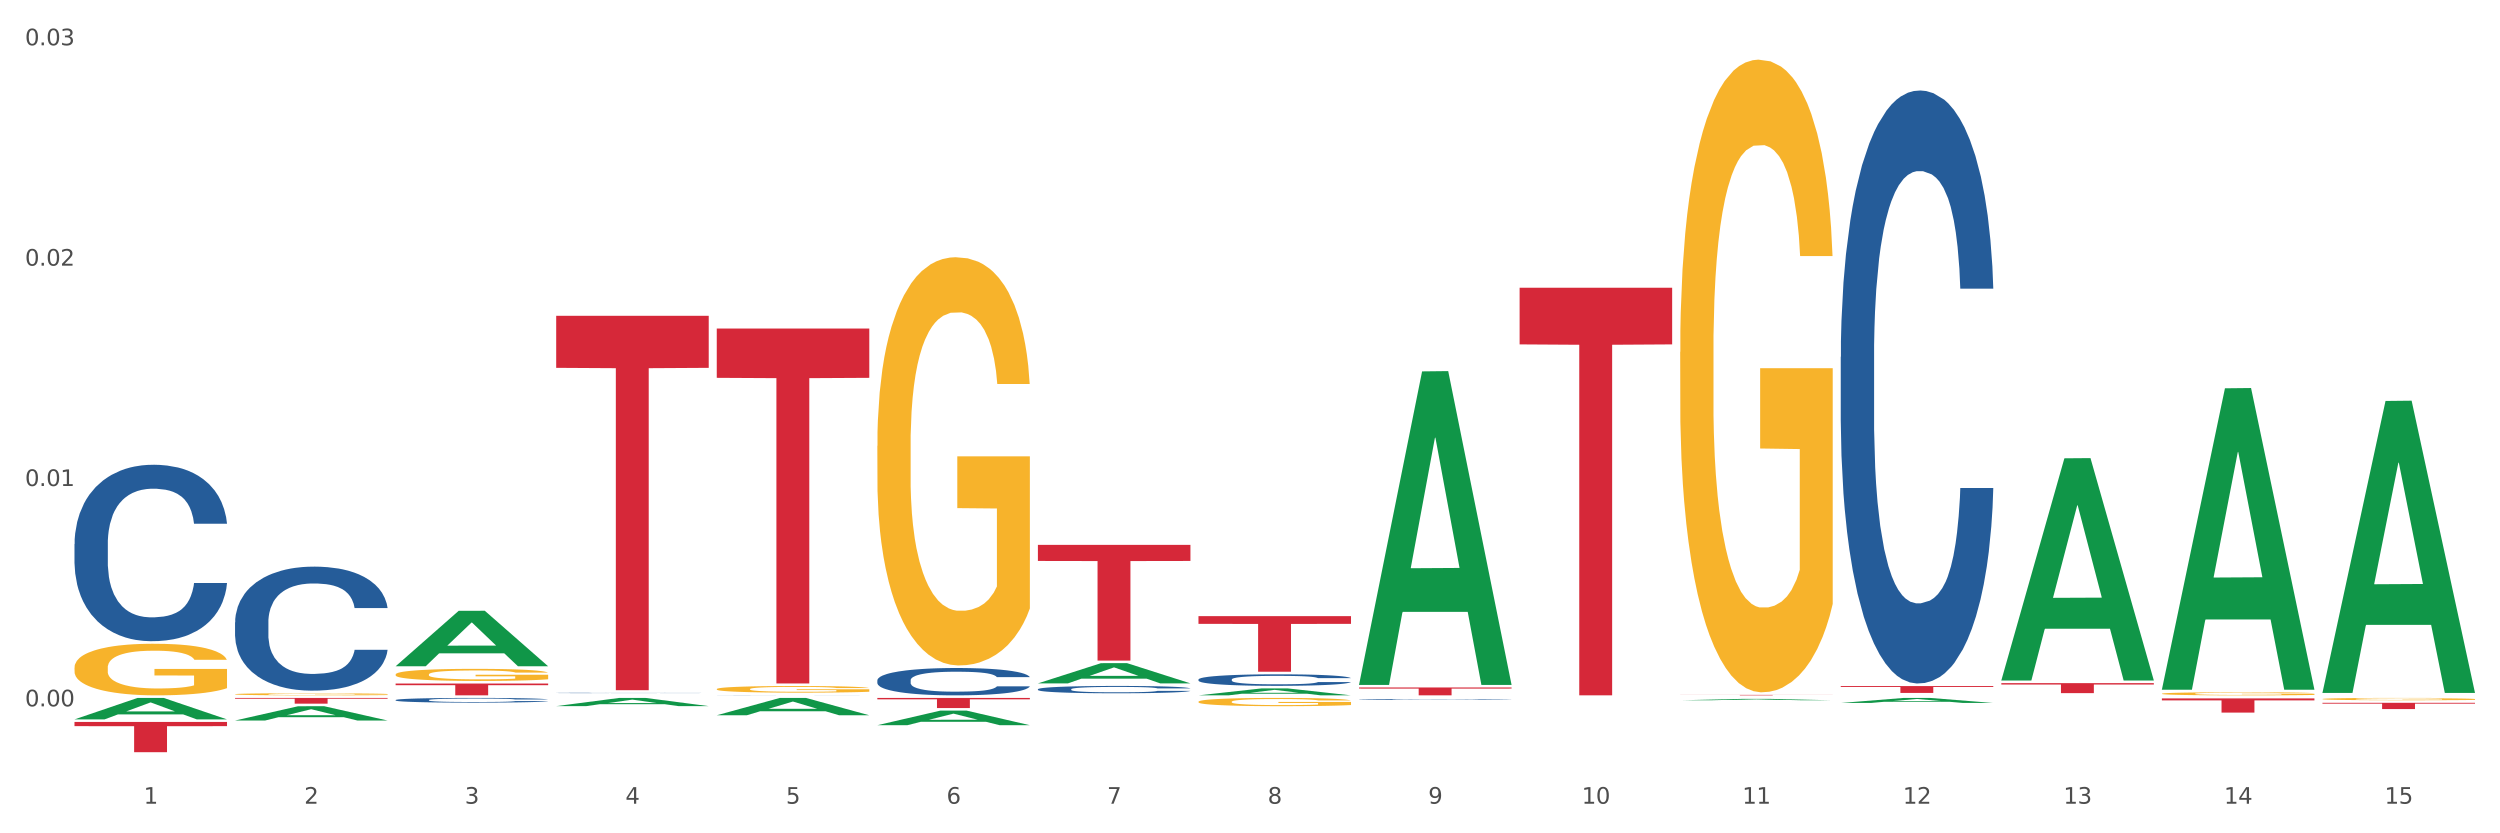 <?xml version="1.0" encoding="utf-8" standalone="no"?>
<!DOCTYPE svg PUBLIC "-//W3C//DTD SVG 1.1//EN"
  "http://www.w3.org/Graphics/SVG/1.1/DTD/svg11.dtd">
<svg xmlns:xlink="http://www.w3.org/1999/xlink" width="1080pt" height="360pt" viewBox="0 0 1080 360" xmlns="http://www.w3.org/2000/svg" version="1.1">
 <rect x="0" y="0" width="1080" height="360" fill="#333333" stroke="none"/>
 <defs>
  <style type="text/css">*{stroke-linejoin: round; stroke-linecap: butt}</style>
 </defs>
 <g id="figure_1">
  <g id="patch_1">
   <path d="M 0 360 
L 1080 360 
L 1080 0 
L 0 0 
z
" style="fill: #ffffff; stroke: #ffffff; stroke-linejoin: miter"/>
  </g>
  <g id="axes_1">
   <g id="matplotlib.axis_1">
    <g id="xtick_1">
     <g id="text_1">
      <!-- 1 -->
      <g style="fill: #4d4d4d" transform="translate(62.07 347.204) scale(0.096 -0.096)">
       <defs>
        <path id="DejaVuSans-31" d="M 794 531 
L 1825 531 
L 1825 4091 
L 703 3866 
L 703 4441 
L 1819 4666 
L 2450 4666 
L 2450 531 
L 3481 531 
L 3481 0 
L 794 0 
L 794 531 
z
" transform="scale(0.016)"/>
       </defs>
       <use xlink:href="#DejaVuSans-31"/>
      </g>
     </g>
    </g>
    <g id="xtick_2">
     <g id="text_2">
      <!-- 2 -->
      <g style="fill: #4d4d4d" transform="translate(131.436 347.204) scale(0.096 -0.096)">
       <defs>
        <path id="DejaVuSans-32" d="M 1228 531 
L 3431 531 
L 3431 0 
L 469 0 
L 469 531 
Q 828 903 1448 1529 
Q 2069 2156 2228 2338 
Q 2531 2678 2651 2914 
Q 2772 3150 2772 3378 
Q 2772 3750 2511 3984 
Q 2250 4219 1831 4219 
Q 1534 4219 1204 4116 
Q 875 4013 500 3803 
L 500 4441 
Q 881 4594 1212 4672 
Q 1544 4750 1819 4750 
Q 2544 4750 2975 4387 
Q 3406 4025 3406 3419 
Q 3406 3131 3298 2873 
Q 3191 2616 2906 2266 
Q 2828 2175 2409 1742 
Q 1991 1309 1228 531 
z
" transform="scale(0.016)"/>
       </defs>
       <use xlink:href="#DejaVuSans-32"/>
      </g>
     </g>
    </g>
    <g id="xtick_3">
     <g id="text_3">
      <!-- 3 -->
      <g style="fill: #4d4d4d" transform="translate(200.802 347.204) scale(0.096 -0.096)">
       <defs>
        <path id="DejaVuSans-33" d="M 2597 2516 
Q 3050 2419 3304 2112 
Q 3559 1806 3559 1356 
Q 3559 666 3084 287 
Q 2609 -91 1734 -91 
Q 1441 -91 1130 -33 
Q 819 25 488 141 
L 488 750 
Q 750 597 1062 519 
Q 1375 441 1716 441 
Q 2309 441 2620 675 
Q 2931 909 2931 1356 
Q 2931 1769 2642 2001 
Q 2353 2234 1838 2234 
L 1294 2234 
L 1294 2753 
L 1863 2753 
Q 2328 2753 2575 2939 
Q 2822 3125 2822 3475 
Q 2822 3834 2567 4026 
Q 2313 4219 1838 4219 
Q 1578 4219 1281 4162 
Q 984 4106 628 3988 
L 628 4550 
Q 988 4650 1302 4700 
Q 1616 4750 1894 4750 
Q 2613 4750 3031 4423 
Q 3450 4097 3450 3541 
Q 3450 3153 3228 2886 
Q 3006 2619 2597 2516 
z
" transform="scale(0.016)"/>
       </defs>
       <use xlink:href="#DejaVuSans-33"/>
      </g>
     </g>
    </g>
    <g id="xtick_4">
     <g id="text_4">
      <!-- 4 -->
      <g style="fill: #4d4d4d" transform="translate(270.169 347.204) scale(0.096 -0.096)">
       <defs>
        <path id="DejaVuSans-34" d="M 2419 4116 
L 825 1625 
L 2419 1625 
L 2419 4116 
z
M 2253 4666 
L 3047 4666 
L 3047 1625 
L 3713 1625 
L 3713 1100 
L 3047 1100 
L 3047 0 
L 2419 0 
L 2419 1100 
L 313 1100 
L 313 1709 
L 2253 4666 
z
" transform="scale(0.016)"/>
       </defs>
       <use xlink:href="#DejaVuSans-34"/>
      </g>
     </g>
    </g>
    <g id="xtick_5">
     <g id="text_5">
      <!-- 5 -->
      <g style="fill: #4d4d4d" transform="translate(339.535 347.204) scale(0.096 -0.096)">
       <defs>
        <path id="DejaVuSans-35" d="M 691 4666 
L 3169 4666 
L 3169 4134 
L 1269 4134 
L 1269 2991 
Q 1406 3038 1543 3061 
Q 1681 3084 1819 3084 
Q 2600 3084 3056 2656 
Q 3513 2228 3513 1497 
Q 3513 744 3044 326 
Q 2575 -91 1722 -91 
Q 1428 -91 1123 -41 
Q 819 9 494 109 
L 494 744 
Q 775 591 1075 516 
Q 1375 441 1709 441 
Q 2250 441 2565 725 
Q 2881 1009 2881 1497 
Q 2881 1984 2565 2268 
Q 2250 2553 1709 2553 
Q 1456 2553 1204 2497 
Q 953 2441 691 2322 
L 691 4666 
z
" transform="scale(0.016)"/>
       </defs>
       <use xlink:href="#DejaVuSans-35"/>
      </g>
     </g>
    </g>
    <g id="xtick_6">
     <g id="text_6">
      <!-- 6 -->
      <g style="fill: #4d4d4d" transform="translate(408.901 347.204) scale(0.096 -0.096)">
       <defs>
        <path id="DejaVuSans-36" d="M 2113 2584 
Q 1688 2584 1439 2293 
Q 1191 2003 1191 1497 
Q 1191 994 1439 701 
Q 1688 409 2113 409 
Q 2538 409 2786 701 
Q 3034 994 3034 1497 
Q 3034 2003 2786 2293 
Q 2538 2584 2113 2584 
z
M 3366 4563 
L 3366 3988 
Q 3128 4100 2886 4159 
Q 2644 4219 2406 4219 
Q 1781 4219 1451 3797 
Q 1122 3375 1075 2522 
Q 1259 2794 1537 2939 
Q 1816 3084 2150 3084 
Q 2853 3084 3261 2657 
Q 3669 2231 3669 1497 
Q 3669 778 3244 343 
Q 2819 -91 2113 -91 
Q 1303 -91 875 529 
Q 447 1150 447 2328 
Q 447 3434 972 4092 
Q 1497 4750 2381 4750 
Q 2619 4750 2861 4703 
Q 3103 4656 3366 4563 
z
" transform="scale(0.016)"/>
       </defs>
       <use xlink:href="#DejaVuSans-36"/>
      </g>
     </g>
    </g>
    <g id="xtick_7">
     <g id="text_7">
      <!-- 7 -->
      <g style="fill: #4d4d4d" transform="translate(478.267 347.204) scale(0.096 -0.096)">
       <defs>
        <path id="DejaVuSans-37" d="M 525 4666 
L 3525 4666 
L 3525 4397 
L 1831 0 
L 1172 0 
L 2766 4134 
L 525 4134 
L 525 4666 
z
" transform="scale(0.016)"/>
       </defs>
       <use xlink:href="#DejaVuSans-37"/>
      </g>
     </g>
    </g>
    <g id="xtick_8">
     <g id="text_8">
      <!-- 8 -->
      <g style="fill: #4d4d4d" transform="translate(547.634 347.204) scale(0.096 -0.096)">
       <defs>
        <path id="DejaVuSans-38" d="M 2034 2216 
Q 1584 2216 1326 1975 
Q 1069 1734 1069 1313 
Q 1069 891 1326 650 
Q 1584 409 2034 409 
Q 2484 409 2743 651 
Q 3003 894 3003 1313 
Q 3003 1734 2745 1975 
Q 2488 2216 2034 2216 
z
M 1403 2484 
Q 997 2584 770 2862 
Q 544 3141 544 3541 
Q 544 4100 942 4425 
Q 1341 4750 2034 4750 
Q 2731 4750 3128 4425 
Q 3525 4100 3525 3541 
Q 3525 3141 3298 2862 
Q 3072 2584 2669 2484 
Q 3125 2378 3379 2068 
Q 3634 1759 3634 1313 
Q 3634 634 3220 271 
Q 2806 -91 2034 -91 
Q 1263 -91 848 271 
Q 434 634 434 1313 
Q 434 1759 690 2068 
Q 947 2378 1403 2484 
z
M 1172 3481 
Q 1172 3119 1398 2916 
Q 1625 2713 2034 2713 
Q 2441 2713 2670 2916 
Q 2900 3119 2900 3481 
Q 2900 3844 2670 4047 
Q 2441 4250 2034 4250 
Q 1625 4250 1398 4047 
Q 1172 3844 1172 3481 
z
" transform="scale(0.016)"/>
       </defs>
       <use xlink:href="#DejaVuSans-38"/>
      </g>
     </g>
    </g>
    <g id="xtick_9">
     <g id="text_9">
      <!-- 9 -->
      <g style="fill: #4d4d4d" transform="translate(617 347.204) scale(0.096 -0.096)">
       <defs>
        <path id="DejaVuSans-39" d="M 703 97 
L 703 672 
Q 941 559 1184 500 
Q 1428 441 1663 441 
Q 2288 441 2617 861 
Q 2947 1281 2994 2138 
Q 2813 1869 2534 1725 
Q 2256 1581 1919 1581 
Q 1219 1581 811 2004 
Q 403 2428 403 3163 
Q 403 3881 828 4315 
Q 1253 4750 1959 4750 
Q 2769 4750 3195 4129 
Q 3622 3509 3622 2328 
Q 3622 1225 3098 567 
Q 2575 -91 1691 -91 
Q 1453 -91 1209 -44 
Q 966 3 703 97 
z
M 1959 2075 
Q 2384 2075 2632 2365 
Q 2881 2656 2881 3163 
Q 2881 3666 2632 3958 
Q 2384 4250 1959 4250 
Q 1534 4250 1286 3958 
Q 1038 3666 1038 3163 
Q 1038 2656 1286 2365 
Q 1534 2075 1959 2075 
z
" transform="scale(0.016)"/>
       </defs>
       <use xlink:href="#DejaVuSans-39"/>
      </g>
     </g>
    </g>
    <g id="xtick_10">
     <g id="text_10">
      <!-- 10 -->
      <g style="fill: #4d4d4d" transform="translate(683.312 347.204) scale(0.096 -0.096)">
       <defs>
        <path id="DejaVuSans-30" d="M 2034 4250 
Q 1547 4250 1301 3770 
Q 1056 3291 1056 2328 
Q 1056 1369 1301 889 
Q 1547 409 2034 409 
Q 2525 409 2770 889 
Q 3016 1369 3016 2328 
Q 3016 3291 2770 3770 
Q 2525 4250 2034 4250 
z
M 2034 4750 
Q 2819 4750 3233 4129 
Q 3647 3509 3647 2328 
Q 3647 1150 3233 529 
Q 2819 -91 2034 -91 
Q 1250 -91 836 529 
Q 422 1150 422 2328 
Q 422 3509 836 4129 
Q 1250 4750 2034 4750 
z
" transform="scale(0.016)"/>
       </defs>
       <use xlink:href="#DejaVuSans-31"/>
       <use xlink:href="#DejaVuSans-30" transform="translate(63.623 0)"/>
      </g>
     </g>
    </g>
    <g id="xtick_11">
     <g id="text_11">
      <!-- 11 -->
      <g style="fill: #4d4d4d" transform="translate(752.678 347.204) scale(0.096 -0.096)">
       <use xlink:href="#DejaVuSans-31"/>
       <use xlink:href="#DejaVuSans-31" transform="translate(63.623 0)"/>
      </g>
     </g>
    </g>
    <g id="xtick_12">
     <g id="text_12">
      <!-- 12 -->
      <g style="fill: #4d4d4d" transform="translate(822.044 347.204) scale(0.096 -0.096)">
       <use xlink:href="#DejaVuSans-31"/>
       <use xlink:href="#DejaVuSans-32" transform="translate(63.623 0)"/>
      </g>
     </g>
    </g>
    <g id="xtick_13">
     <g id="text_13">
      <!-- 13 -->
      <g style="fill: #4d4d4d" transform="translate(891.411 347.204) scale(0.096 -0.096)">
       <use xlink:href="#DejaVuSans-31"/>
       <use xlink:href="#DejaVuSans-33" transform="translate(63.623 0)"/>
      </g>
     </g>
    </g>
    <g id="xtick_14">
     <g id="text_14">
      <!-- 14 -->
      <g style="fill: #4d4d4d" transform="translate(960.777 347.204) scale(0.096 -0.096)">
       <use xlink:href="#DejaVuSans-31"/>
       <use xlink:href="#DejaVuSans-34" transform="translate(63.623 0)"/>
      </g>
     </g>
    </g>
    <g id="xtick_15">
     <g id="text_15">
      <!-- 15 -->
      <g style="fill: #4d4d4d" transform="translate(1030.143 347.204) scale(0.096 -0.096)">
       <use xlink:href="#DejaVuSans-31"/>
       <use xlink:href="#DejaVuSans-35" transform="translate(63.623 0)"/>
      </g>
     </g>
    </g>
    <g id="xtick_16"/>
    <g id="xtick_17"/>
    <g id="xtick_18"/>
    <g id="xtick_19"/>
    <g id="xtick_20"/>
    <g id="xtick_21"/>
    <g id="xtick_22"/>
    <g id="xtick_23"/>
    <g id="xtick_24"/>
    <g id="xtick_25"/>
    <g id="xtick_26"/>
    <g id="xtick_27"/>
    <g id="xtick_28"/>
    <g id="xtick_29"/>
   </g>
   <g id="matplotlib.axis_2">
    <g id="ytick_1">
     <g id="text_16">
      <!-- 0.00 -->
      <g style="fill: #4d4d4d" transform="translate(10.8 305.146) scale(0.096 -0.096)">
       <defs>
        <path id="DejaVuSans-2e" d="M 684 794 
L 1344 794 
L 1344 0 
L 684 0 
L 684 794 
z
" transform="scale(0.016)"/>
       </defs>
       <use xlink:href="#DejaVuSans-30"/>
       <use xlink:href="#DejaVuSans-2e" transform="translate(63.623 0)"/>
       <use xlink:href="#DejaVuSans-30" transform="translate(95.41 0)"/>
       <use xlink:href="#DejaVuSans-30" transform="translate(159.033 0)"/>
      </g>
     </g>
    </g>
    <g id="ytick_2">
     <g id="text_17">
      <!-- 0.01 -->
      <g style="fill: #4d4d4d" transform="translate(10.8 209.954) scale(0.096 -0.096)">
       <use xlink:href="#DejaVuSans-30"/>
       <use xlink:href="#DejaVuSans-2e" transform="translate(63.623 0)"/>
       <use xlink:href="#DejaVuSans-30" transform="translate(95.41 0)"/>
       <use xlink:href="#DejaVuSans-31" transform="translate(159.033 0)"/>
      </g>
     </g>
    </g>
    <g id="ytick_3">
     <g id="text_18">
      <!-- 0.02 -->
      <g style="fill: #4d4d4d" transform="translate(10.8 114.762) scale(0.096 -0.096)">
       <use xlink:href="#DejaVuSans-30"/>
       <use xlink:href="#DejaVuSans-2e" transform="translate(63.623 0)"/>
       <use xlink:href="#DejaVuSans-30" transform="translate(95.41 0)"/>
       <use xlink:href="#DejaVuSans-32" transform="translate(159.033 0)"/>
      </g>
     </g>
    </g>
    <g id="ytick_4">
     <g id="text_19">
      <!-- 0.03 -->
      <g style="fill: #4d4d4d" transform="translate(10.8 19.57) scale(0.096 -0.096)">
       <use xlink:href="#DejaVuSans-30"/>
       <use xlink:href="#DejaVuSans-2e" transform="translate(63.623 0)"/>
       <use xlink:href="#DejaVuSans-30" transform="translate(95.41 0)"/>
       <use xlink:href="#DejaVuSans-33" transform="translate(159.033 0)"/>
      </g>
     </g>
    </g>
    <g id="ytick_5"/>
    <g id="ytick_6"/>
    <g id="ytick_7"/>
   </g>
   <g id="PolyCollection_1">
    <path d="M 32.175 310.765 
L 32.243 310.756 
L 59.417 301.507 
L 70.695 301.499 
L 98.073 310.783 
L 85.029 310.783 
L 79.119 308.621 
L 51.061 308.621 
L 50.857 308.656 
L 45.151 310.783 
L 32.175 310.783 
L 32.175 310.765 
L 54.594 307.331 
L 75.586 307.322 
L 65.192 303.478 
L 65.056 303.46 
L 64.92 303.486 
L 54.526 307.322 
L 54.594 307.331 
L 32.175 310.765 
z
" clip-path="url(#pb65b269a23)" style="fill: #109648"/>
    <path d="M 309.64 297.684 
L 309.718 297.681 
L 309.718 297.587 
L 309.873 297.505 
L 310.651 297.309 
L 311.818 297.146 
L 312.674 297.06 
L 313.53 296.989 
L 314.541 296.918 
L 315.786 296.845 
L 318.042 296.737 
L 319.443 296.682 
L 321.155 296.625 
L 324.267 296.541 
L 326.523 296.494 
L 328.857 296.454 
L 332.669 296.407 
L 335.159 296.386 
L 337.804 296.37 
L 340.994 296.36 
L 343.406 296.357 
L 348.696 296.365 
L 353.209 296.389 
L 355.387 296.407 
L 358.188 296.439 
L 359.666 296.46 
L 362.078 296.501 
L 364.568 296.557 
L 366.279 296.604 
L 368.847 296.693 
L 370.792 296.782 
L 372.581 296.892 
L 373.515 296.968 
L 374.215 297.039 
L 374.838 297.12 
L 375.46 297.249 
L 361.456 297.249 
L 360.911 297.157 
L 360.055 297.07 
L 358.81 296.986 
L 357.721 296.934 
L 355.854 296.868 
L 354.142 296.827 
L 352.353 296.795 
L 350.174 296.769 
L 348.463 296.756 
L 346.051 296.745 
L 341.305 296.748 
L 338.115 296.769 
L 335.937 296.795 
L 334.536 296.819 
L 333.292 296.845 
L 331.891 296.882 
L 330.257 296.937 
L 329.09 296.986 
L 327.923 297.049 
L 326.99 297.112 
L 326.134 297.186 
L 325.434 297.264 
L 324.889 297.346 
L 324.422 297.445 
L 324.033 297.61 
L 324.033 297.969 
L 324.189 298.051 
L 324.578 298.158 
L 325.045 298.239 
L 325.823 298.336 
L 326.523 298.402 
L 327.845 298.496 
L 329.324 298.575 
L 330.491 298.625 
L 331.658 298.667 
L 333.681 298.724 
L 335.937 298.772 
L 337.882 298.8 
L 340.527 298.827 
L 342.317 298.837 
L 343.873 298.842 
L 347.685 298.842 
L 350.408 298.834 
L 353.442 298.816 
L 355.776 298.792 
L 357.721 298.764 
L 359.9 298.716 
L 361.3 298.672 
L 361.3 298.124 
L 344.184 298.121 
L 344.184 297.757 
L 375.538 297.757 
L 375.538 298.827 
L 374.215 298.882 
L 372.737 298.931 
L 371.181 298.976 
L 368.847 299.031 
L 366.046 299.083 
L 363.556 299.12 
L 360.911 299.152 
L 357.799 299.18 
L 353.753 299.207 
L 351.264 299.217 
L 348.152 299.225 
L 344.495 299.228 
L 341.305 299.222 
L 338.193 299.209 
L 334.925 299.186 
L 331.736 299.152 
L 329.324 299.118 
L 326.912 299.076 
L 324.344 299.021 
L 322.322 298.968 
L 320.766 298.921 
L 319.054 298.861 
L 317.187 298.782 
L 315.786 298.711 
L 314.541 298.638 
L 313.219 298.543 
L 312.285 298.462 
L 311.352 298.36 
L 310.807 298.284 
L 310.184 298.166 
L 309.718 298.001 
L 309.64 297.684 
z
" clip-path="url(#pb65b269a23)" style="fill: #f7b32b"/>
    <path d="M 379.006 192.612 
L 379.084 192.451 
L 379.084 186.653 
L 379.24 181.66 
L 380.018 169.58 
L 381.185 159.595 
L 382.04 154.28 
L 382.896 149.931 
L 383.908 145.582 
L 385.152 141.073 
L 387.409 134.469 
L 388.809 131.087 
L 390.521 127.544 
L 393.633 122.39 
L 395.889 119.491 
L 398.223 117.075 
L 402.035 114.176 
L 404.525 112.887 
L 407.17 111.921 
L 410.36 111.277 
L 412.772 111.116 
L 418.062 111.599 
L 422.575 113.048 
L 424.753 114.176 
L 427.554 116.108 
L 429.032 117.397 
L 431.444 119.974 
L 433.934 123.356 
L 435.646 126.255 
L 438.213 131.731 
L 440.158 137.207 
L 441.948 143.972 
L 442.881 148.643 
L 443.581 152.991 
L 444.204 157.984 
L 444.826 165.876 
L 430.822 165.876 
L 430.277 160.239 
L 429.422 154.924 
L 428.177 149.77 
L 427.087 146.549 
L 425.22 142.522 
L 423.509 139.945 
L 421.719 138.013 
L 419.541 136.402 
L 417.829 135.597 
L 415.417 134.952 
L 410.671 135.114 
L 407.481 136.402 
L 405.303 138.013 
L 403.903 139.462 
L 402.658 141.073 
L 401.257 143.328 
L 399.624 146.71 
L 398.456 149.77 
L 397.289 153.635 
L 396.356 157.501 
L 395.5 162.011 
L 394.8 166.842 
L 394.255 171.835 
L 393.788 177.956 
L 393.399 188.102 
L 393.399 210.168 
L 393.555 215.16 
L 393.944 221.764 
L 394.411 226.757 
L 395.189 232.716 
L 395.889 236.743 
L 397.212 242.541 
L 398.69 247.373 
L 399.857 250.433 
L 401.024 253.01 
L 403.047 256.553 
L 405.303 259.452 
L 407.248 261.224 
L 409.893 262.834 
L 411.683 263.479 
L 413.239 263.801 
L 417.051 263.801 
L 419.774 263.317 
L 422.808 262.19 
L 425.142 260.741 
L 427.087 258.969 
L 429.266 256.07 
L 430.666 253.332 
L 430.666 219.67 
L 413.55 219.509 
L 413.55 197.122 
L 444.904 197.122 
L 444.904 262.834 
L 443.581 266.217 
L 442.103 269.277 
L 440.547 272.015 
L 438.213 275.397 
L 435.412 278.618 
L 432.923 280.873 
L 430.277 282.806 
L 427.165 284.577 
L 423.12 286.188 
L 420.63 286.832 
L 417.518 287.315 
L 413.861 287.477 
L 410.671 287.154 
L 407.559 286.349 
L 404.292 284.9 
L 401.102 282.806 
L 398.69 280.712 
L 396.278 278.135 
L 393.711 274.753 
L 391.688 271.532 
L 390.132 268.632 
L 388.42 264.928 
L 386.553 260.096 
L 385.152 255.748 
L 383.908 251.238 
L 382.585 245.44 
L 381.651 240.447 
L 380.718 234.166 
L 380.173 229.495 
L 379.551 222.247 
L 379.084 212.1 
L 379.006 192.612 
z
" clip-path="url(#pb65b269a23)" style="fill: #f7b32b"/>
    <path d="M 517.739 303.151 
L 517.816 303.148 
L 517.816 303.03 
L 517.972 302.929 
L 518.75 302.684 
L 519.917 302.482 
L 520.773 302.374 
L 521.629 302.286 
L 522.64 302.198 
L 523.885 302.106 
L 526.141 301.972 
L 527.542 301.904 
L 529.253 301.832 
L 532.365 301.727 
L 534.621 301.669 
L 536.956 301.62 
L 540.768 301.561 
L 543.257 301.535 
L 545.903 301.515 
L 549.093 301.502 
L 551.504 301.499 
L 556.795 301.509 
L 561.307 301.538 
L 563.486 301.561 
L 566.287 301.6 
L 567.765 301.626 
L 570.177 301.678 
L 572.666 301.747 
L 574.378 301.806 
L 576.946 301.917 
L 578.891 302.028 
L 580.68 302.165 
L 581.614 302.26 
L 582.314 302.348 
L 582.936 302.449 
L 583.559 302.609 
L 569.554 302.609 
L 569.01 302.495 
L 568.154 302.387 
L 566.909 302.282 
L 565.82 302.217 
L 563.953 302.136 
L 562.241 302.083 
L 560.452 302.044 
L 558.273 302.011 
L 556.562 301.995 
L 554.15 301.982 
L 549.404 301.985 
L 546.214 302.011 
L 544.035 302.044 
L 542.635 302.073 
L 541.39 302.106 
L 539.99 302.152 
L 538.356 302.22 
L 537.189 302.282 
L 536.022 302.361 
L 535.088 302.439 
L 534.232 302.531 
L 533.532 302.629 
L 532.988 302.73 
L 532.521 302.854 
L 532.132 303.06 
L 532.132 303.507 
L 532.287 303.608 
L 532.676 303.742 
L 533.143 303.843 
L 533.921 303.964 
L 534.621 304.046 
L 535.944 304.163 
L 537.422 304.261 
L 538.589 304.323 
L 539.756 304.376 
L 541.779 304.447 
L 544.035 304.506 
L 545.981 304.542 
L 548.626 304.575 
L 550.415 304.588 
L 551.971 304.594 
L 555.784 304.594 
L 558.507 304.585 
L 561.541 304.562 
L 563.875 304.532 
L 565.82 304.496 
L 567.998 304.438 
L 569.399 304.382 
L 569.399 303.7 
L 552.282 303.696 
L 552.282 303.242 
L 583.636 303.242 
L 583.636 304.575 
L 582.314 304.643 
L 580.836 304.705 
L 579.28 304.761 
L 576.946 304.829 
L 574.145 304.895 
L 571.655 304.94 
L 569.01 304.98 
L 565.898 305.016 
L 561.852 305.048 
L 559.362 305.061 
L 556.25 305.071 
L 552.594 305.074 
L 549.404 305.068 
L 546.292 305.051 
L 543.024 305.022 
L 539.834 304.98 
L 537.422 304.937 
L 535.01 304.885 
L 532.443 304.816 
L 530.42 304.751 
L 528.864 304.692 
L 527.153 304.617 
L 525.285 304.519 
L 523.885 304.431 
L 522.64 304.34 
L 521.317 304.222 
L 520.384 304.121 
L 519.45 303.993 
L 518.906 303.899 
L 518.283 303.752 
L 517.816 303.546 
L 517.739 303.151 
z
" clip-path="url(#pb65b269a23)" style="fill: #f7b32b"/>
    <path d="M 725.837 152.063 
L 725.915 151.814 
L 725.915 142.828 
L 726.071 135.09 
L 726.849 116.369 
L 728.016 100.893 
L 728.871 92.656 
L 729.727 85.916 
L 730.739 79.177 
L 731.984 72.187 
L 734.24 61.953 
L 735.64 56.711 
L 737.352 51.22 
L 740.464 43.232 
L 742.72 38.739 
L 745.054 34.995 
L 748.866 30.502 
L 751.356 28.505 
L 754.001 27.008 
L 757.191 26.009 
L 759.603 25.759 
L 764.894 26.508 
L 769.406 28.755 
L 771.585 30.502 
L 774.385 33.497 
L 775.864 35.494 
L 778.275 39.488 
L 780.765 44.73 
L 782.477 49.223 
L 785.044 57.71 
L 786.989 66.197 
L 788.779 76.68 
L 789.712 83.919 
L 790.412 90.659 
L 791.035 98.397 
L 791.657 110.628 
L 777.653 110.628 
L 777.108 101.891 
L 776.253 93.654 
L 775.008 85.666 
L 773.919 80.674 
L 772.051 74.434 
L 770.34 70.44 
L 768.55 67.445 
L 766.372 64.949 
L 764.66 63.701 
L 762.248 62.702 
L 757.502 62.952 
L 754.313 64.949 
L 752.134 67.445 
L 750.734 69.691 
L 749.489 72.187 
L 748.088 75.682 
L 746.455 80.924 
L 745.288 85.666 
L 744.121 91.657 
L 743.187 97.648 
L 742.331 104.637 
L 741.631 112.125 
L 741.086 119.863 
L 740.62 129.349 
L 740.23 145.074 
L 740.23 179.271 
L 740.386 187.009 
L 740.775 197.243 
L 741.242 204.981 
L 742.02 214.217 
L 742.72 220.457 
L 744.043 229.443 
L 745.521 236.932 
L 746.688 241.674 
L 747.855 245.668 
L 749.878 251.16 
L 752.134 255.653 
L 754.079 258.398 
L 756.724 260.894 
L 758.514 261.893 
L 760.07 262.392 
L 763.882 262.392 
L 766.605 261.643 
L 769.639 259.896 
L 771.974 257.65 
L 773.919 254.904 
L 776.097 250.411 
L 777.497 246.167 
L 777.497 193.998 
L 760.381 193.749 
L 760.381 159.053 
L 791.735 159.053 
L 791.735 260.894 
L 790.412 266.136 
L 788.934 270.879 
L 787.378 275.122 
L 785.044 280.364 
L 782.243 285.356 
L 779.754 288.851 
L 777.108 291.846 
L 773.996 294.592 
L 769.951 297.088 
L 767.461 298.087 
L 764.349 298.836 
L 760.692 299.085 
L 757.502 298.586 
L 754.39 297.338 
L 751.123 295.091 
L 747.933 291.846 
L 745.521 288.601 
L 743.109 284.608 
L 740.542 279.366 
L 738.519 274.374 
L 736.963 269.881 
L 735.251 264.139 
L 733.384 256.651 
L 731.984 249.912 
L 730.739 242.922 
L 729.416 233.936 
L 728.482 226.198 
L 727.549 216.463 
L 727.004 209.225 
L 726.382 197.992 
L 725.915 182.267 
L 725.837 152.063 
z
" clip-path="url(#pb65b269a23)" style="fill: #f7b32b"/>
    <path d="M 933.936 299.678 
L 934.014 299.676 
L 934.014 299.633 
L 934.169 299.595 
L 934.947 299.503 
L 936.114 299.428 
L 936.97 299.388 
L 937.826 299.355 
L 938.837 299.322 
L 940.082 299.288 
L 942.338 299.238 
L 943.739 299.212 
L 945.45 299.185 
L 948.563 299.146 
L 950.819 299.124 
L 953.153 299.106 
L 956.965 299.084 
L 959.455 299.074 
L 962.1 299.067 
L 965.29 299.062 
L 967.702 299.061 
L 972.992 299.064 
L 977.505 299.075 
L 979.683 299.084 
L 982.484 299.099 
L 983.962 299.108 
L 986.374 299.128 
L 988.864 299.153 
L 990.575 299.175 
L 993.143 299.217 
L 995.088 299.258 
L 996.877 299.309 
L 997.811 299.345 
L 998.511 299.378 
L 999.134 299.416 
L 999.756 299.475 
L 985.752 299.475 
L 985.207 299.433 
L 984.351 299.392 
L 983.106 299.353 
L 982.017 299.329 
L 980.15 299.299 
L 978.438 299.279 
L 976.649 299.264 
L 974.47 299.252 
L 972.759 299.246 
L 970.347 299.241 
L 965.601 299.242 
L 962.411 299.252 
L 960.233 299.264 
L 958.832 299.275 
L 957.588 299.288 
L 956.187 299.305 
L 954.553 299.33 
L 953.386 299.353 
L 952.219 299.383 
L 951.286 299.412 
L 950.43 299.446 
L 949.73 299.483 
L 949.185 299.52 
L 948.718 299.567 
L 948.329 299.644 
L 948.329 299.811 
L 948.485 299.848 
L 948.874 299.898 
L 949.341 299.936 
L 950.119 299.981 
L 950.819 300.012 
L 952.141 300.056 
L 953.62 300.092 
L 954.787 300.115 
L 955.954 300.135 
L 957.977 300.162 
L 960.233 300.184 
L 962.178 300.197 
L 964.823 300.209 
L 966.613 300.214 
L 968.169 300.217 
L 971.981 300.217 
L 974.704 300.213 
L 977.738 300.204 
L 980.072 300.193 
L 982.017 300.18 
L 984.196 300.158 
L 985.596 300.137 
L 985.596 299.883 
L 968.48 299.881 
L 968.48 299.712 
L 999.834 299.712 
L 999.834 300.209 
L 998.511 300.235 
L 997.033 300.258 
L 995.477 300.279 
L 993.143 300.304 
L 990.342 300.329 
L 987.852 300.346 
L 985.207 300.36 
L 982.095 300.374 
L 978.049 300.386 
L 975.56 300.391 
L 972.448 300.395 
L 968.791 300.396 
L 965.601 300.393 
L 962.489 300.387 
L 959.221 300.376 
L 956.032 300.36 
L 953.62 300.345 
L 951.208 300.325 
L 948.64 300.299 
L 946.618 300.275 
L 945.061 300.253 
L 943.35 300.225 
L 941.483 300.189 
L 940.082 300.156 
L 938.837 300.121 
L 937.515 300.078 
L 936.581 300.04 
L 935.648 299.992 
L 935.103 299.957 
L 934.48 299.902 
L 934.014 299.825 
L 933.936 299.678 
z
" clip-path="url(#pb65b269a23)" style="fill: #f7b32b"/>
    <path d="M 1003.302 301.965 
L 1003.38 301.965 
L 1003.38 301.931 
L 1003.535 301.903 
L 1004.314 301.834 
L 1005.481 301.776 
L 1006.336 301.746 
L 1007.192 301.721 
L 1008.204 301.696 
L 1009.448 301.67 
L 1011.705 301.633 
L 1013.105 301.613 
L 1014.817 301.593 
L 1017.929 301.563 
L 1020.185 301.547 
L 1022.519 301.533 
L 1026.331 301.516 
L 1028.821 301.509 
L 1031.466 301.503 
L 1034.656 301.5 
L 1037.068 301.499 
L 1042.358 301.502 
L 1046.871 301.51 
L 1049.049 301.516 
L 1051.85 301.527 
L 1053.328 301.535 
L 1055.74 301.549 
L 1058.23 301.569 
L 1059.942 301.585 
L 1062.509 301.617 
L 1064.454 301.648 
L 1066.244 301.687 
L 1067.177 301.714 
L 1067.877 301.739 
L 1068.5 301.767 
L 1069.122 301.812 
L 1055.118 301.812 
L 1054.573 301.78 
L 1053.717 301.75 
L 1052.473 301.72 
L 1051.383 301.702 
L 1049.516 301.679 
L 1047.805 301.664 
L 1046.015 301.653 
L 1043.837 301.644 
L 1042.125 301.639 
L 1039.713 301.635 
L 1034.967 301.636 
L 1031.777 301.644 
L 1029.599 301.653 
L 1028.199 301.661 
L 1026.954 301.67 
L 1025.553 301.683 
L 1023.919 301.703 
L 1022.752 301.72 
L 1021.585 301.742 
L 1020.652 301.764 
L 1019.796 301.79 
L 1019.096 301.818 
L 1018.551 301.846 
L 1018.084 301.882 
L 1017.695 301.94 
L 1017.695 302.066 
L 1017.851 302.095 
L 1018.24 302.132 
L 1018.707 302.161 
L 1019.485 302.195 
L 1020.185 302.218 
L 1021.508 302.251 
L 1022.986 302.279 
L 1024.153 302.297 
L 1025.32 302.311 
L 1027.343 302.332 
L 1029.599 302.348 
L 1031.544 302.358 
L 1034.189 302.368 
L 1035.979 302.371 
L 1037.535 302.373 
L 1041.347 302.373 
L 1044.07 302.37 
L 1047.104 302.364 
L 1049.438 302.356 
L 1051.383 302.345 
L 1053.562 302.329 
L 1054.962 302.313 
L 1054.962 302.12 
L 1037.846 302.119 
L 1037.846 301.991 
L 1069.2 301.991 
L 1069.2 302.368 
L 1067.877 302.387 
L 1066.399 302.404 
L 1064.843 302.42 
L 1062.509 302.44 
L 1059.708 302.458 
L 1057.219 302.471 
L 1054.573 302.482 
L 1051.461 302.492 
L 1047.416 302.501 
L 1044.926 302.505 
L 1041.814 302.508 
L 1038.157 302.509 
L 1034.967 302.507 
L 1031.855 302.502 
L 1028.588 302.494 
L 1025.398 302.482 
L 1022.986 302.47 
L 1020.574 302.455 
L 1018.007 302.436 
L 1015.984 302.417 
L 1014.428 302.401 
L 1012.716 302.38 
L 1010.849 302.352 
L 1009.448 302.327 
L 1008.204 302.301 
L 1006.881 302.268 
L 1005.947 302.239 
L 1005.014 302.203 
L 1004.469 302.177 
L 1003.847 302.135 
L 1003.38 302.077 
L 1003.302 301.965 
z
" clip-path="url(#pb65b269a23)" style="fill: #f7b32b"/>
    <path d="M 517.739 293.54 
L 517.816 293.535 
L 517.816 293.408 
L 518.05 293.235 
L 518.907 292.916 
L 519.997 292.675 
L 521.867 292.392 
L 522.88 292.274 
L 524.204 292.142 
L 526.93 291.928 
L 530.046 291.746 
L 532.227 291.646 
L 533.863 291.582 
L 537.523 291.468 
L 539.627 291.418 
L 541.808 291.377 
L 543.677 291.35 
L 546.793 291.318 
L 549.285 291.304 
L 552.167 291.3 
L 554.582 291.304 
L 557.776 291.322 
L 562.449 291.377 
L 564.241 291.409 
L 566.656 291.464 
L 569.148 291.536 
L 571.173 291.609 
L 573.51 291.714 
L 575.925 291.851 
L 578.262 292.024 
L 579.898 292.183 
L 581.222 292.351 
L 582.39 292.556 
L 583.247 292.779 
L 583.636 292.966 
L 569.382 292.966 
L 568.992 292.798 
L 568.214 292.615 
L 567.435 292.493 
L 566.578 292.392 
L 565.254 292.279 
L 564.085 292.206 
L 562.138 292.119 
L 560.346 292.065 
L 558.866 292.033 
L 557.075 292.005 
L 553.258 291.978 
L 550.532 291.978 
L 548.818 291.987 
L 546.715 292.01 
L 544.923 292.042 
L 542.82 292.096 
L 541.184 292.156 
L 539.549 292.233 
L 538.614 292.288 
L 537.212 292.388 
L 536.277 292.47 
L 535.031 292.611 
L 534.33 292.711 
L 533.084 292.971 
L 532.538 293.162 
L 532.305 293.294 
L 532.149 293.44 
L 532.149 294.15 
L 532.616 294.469 
L 533.006 294.605 
L 533.629 294.76 
L 534.797 294.96 
L 536.511 295.156 
L 538.302 295.297 
L 539.782 295.384 
L 541.184 295.448 
L 542.587 295.498 
L 544.3 295.543 
L 545.702 295.57 
L 547.805 295.598 
L 550.298 295.611 
L 552.245 295.611 
L 556.218 295.589 
L 558.009 295.566 
L 559.723 295.534 
L 561.593 295.484 
L 563.073 295.429 
L 563.929 295.388 
L 565.331 295.302 
L 566.422 295.211 
L 567.357 295.106 
L 567.98 295.015 
L 568.681 294.878 
L 569.226 294.724 
L 569.382 294.642 
L 583.636 294.642 
L 583.325 294.806 
L 582.78 294.965 
L 581.689 295.179 
L 580.832 295.302 
L 579.508 295.452 
L 578.106 295.58 
L 576.159 295.721 
L 574.367 295.825 
L 572.498 295.917 
L 570.472 295.998 
L 566.811 296.112 
L 565.487 296.144 
L 562.683 296.199 
L 560.502 296.231 
L 557.308 296.263 
L 554.037 296.281 
L 550.61 296.285 
L 547.572 296.276 
L 544.222 296.249 
L 542.119 296.222 
L 539.782 296.181 
L 537.056 296.117 
L 534.486 296.039 
L 532.071 295.948 
L 529.812 295.844 
L 527.709 295.725 
L 524.983 295.53 
L 522.957 295.338 
L 521.477 295.161 
L 520.465 295.01 
L 519.452 294.819 
L 518.907 294.687 
L 518.05 294.368 
L 517.739 294.072 
L 517.739 293.54 
z
" clip-path="url(#pb65b269a23)" style="fill: #255c99"/>
    <path d="M 1003.302 303.612 
L 1069.2 303.612 
L 1069.2 303.988 
L 1043.278 303.99 
L 1043.278 306.319 
L 1029.068 306.319 
L 1029.068 303.99 
L 1003.302 303.988 
L 1003.302 303.614 
L 1003.302 303.612 
z
" clip-path="url(#pb65b269a23)" style="fill: #d62839"/>
    <path d="M 933.936 301.717 
L 999.834 301.717 
L 999.834 302.566 
L 973.912 302.572 
L 973.912 307.83 
L 959.702 307.83 
L 959.702 302.572 
L 933.936 302.566 
L 933.936 301.722 
L 933.936 301.717 
z
" clip-path="url(#pb65b269a23)" style="fill: #d62839"/>
    <path d="M 864.57 295.102 
L 930.468 295.102 
L 930.468 295.704 
L 904.546 295.708 
L 904.546 299.433 
L 890.335 299.433 
L 890.335 295.708 
L 864.57 295.704 
L 864.57 295.106 
L 864.57 295.102 
z
" clip-path="url(#pb65b269a23)" style="fill: #d62839"/>
    <path d="M 795.203 296.377 
L 861.101 296.377 
L 861.101 296.79 
L 835.179 296.793 
L 835.179 299.354 
L 820.969 299.354 
L 820.969 296.793 
L 795.203 296.79 
L 795.203 296.38 
L 795.203 296.377 
z
" clip-path="url(#pb65b269a23)" style="fill: #d62839"/>
    <path d="M 725.837 300.188 
L 791.735 300.188 
L 791.735 300.217 
L 765.813 300.217 
L 765.813 300.396 
L 751.603 300.396 
L 751.603 300.217 
L 725.837 300.217 
L 725.837 300.188 
L 725.837 300.188 
z
" clip-path="url(#pb65b269a23)" style="fill: #d62839"/>
    <path d="M 656.471 124.304 
L 722.369 124.304 
L 722.369 148.775 
L 696.447 148.941 
L 696.447 300.396 
L 682.237 300.396 
L 682.237 148.941 
L 656.471 148.775 
L 656.471 124.47 
L 656.471 124.304 
z
" clip-path="url(#pb65b269a23)" style="fill: #d62839"/>
    <path d="M 587.105 296.987 
L 653.003 296.987 
L 653.003 297.46 
L 627.081 297.464 
L 627.081 300.396 
L 612.871 300.396 
L 612.871 297.464 
L 587.105 297.46 
L 587.105 296.99 
L 587.105 296.987 
z
" clip-path="url(#pb65b269a23)" style="fill: #d62839"/>
    <path d="M 170.907 291.363 
L 170.985 291.358 
L 170.985 291.186 
L 171.141 291.038 
L 171.919 290.679 
L 173.086 290.383 
L 173.942 290.225 
L 174.798 290.096 
L 175.809 289.967 
L 177.054 289.833 
L 179.31 289.637 
L 180.71 289.536 
L 182.422 289.431 
L 185.534 289.278 
L 187.79 289.192 
L 190.124 289.12 
L 193.937 289.034 
L 196.426 288.996 
L 199.072 288.967 
L 202.261 288.948 
L 204.673 288.943 
L 209.964 288.958 
L 214.476 289.001 
L 216.655 289.034 
L 219.456 289.091 
L 220.934 289.13 
L 223.346 289.206 
L 225.835 289.307 
L 227.547 289.393 
L 230.114 289.555 
L 232.059 289.718 
L 233.849 289.919 
L 234.783 290.057 
L 235.483 290.187 
L 236.105 290.335 
L 236.728 290.569 
L 222.723 290.569 
L 222.179 290.402 
L 221.323 290.244 
L 220.078 290.091 
L 218.989 289.995 
L 217.122 289.876 
L 215.41 289.799 
L 213.62 289.742 
L 211.442 289.694 
L 209.73 289.67 
L 207.319 289.651 
L 202.573 289.656 
L 199.383 289.694 
L 197.204 289.742 
L 195.804 289.785 
L 194.559 289.833 
L 193.159 289.9 
L 191.525 290 
L 190.358 290.091 
L 189.191 290.206 
L 188.257 290.32 
L 187.401 290.454 
L 186.701 290.598 
L 186.157 290.746 
L 185.69 290.928 
L 185.301 291.229 
L 185.301 291.884 
L 185.456 292.032 
L 185.845 292.228 
L 186.312 292.377 
L 187.09 292.554 
L 187.79 292.673 
L 189.113 292.845 
L 190.591 292.989 
L 191.758 293.08 
L 192.925 293.156 
L 194.948 293.261 
L 197.204 293.347 
L 199.149 293.4 
L 201.795 293.448 
L 203.584 293.467 
L 205.14 293.477 
L 208.952 293.477 
L 211.675 293.462 
L 214.71 293.429 
L 217.044 293.386 
L 218.989 293.333 
L 221.167 293.247 
L 222.568 293.166 
L 222.568 292.166 
L 205.451 292.162 
L 205.451 291.497 
L 236.805 291.497 
L 236.805 293.448 
L 235.483 293.548 
L 234.004 293.639 
L 232.448 293.72 
L 230.114 293.821 
L 227.314 293.917 
L 224.824 293.984 
L 222.179 294.041 
L 219.067 294.093 
L 215.021 294.141 
L 212.531 294.16 
L 209.419 294.175 
L 205.763 294.18 
L 202.573 294.17 
L 199.461 294.146 
L 196.193 294.103 
L 193.003 294.041 
L 190.591 293.979 
L 188.179 293.902 
L 185.612 293.802 
L 183.589 293.706 
L 182.033 293.62 
L 180.321 293.51 
L 178.454 293.367 
L 177.054 293.238 
L 175.809 293.104 
L 174.486 292.931 
L 173.553 292.783 
L 172.619 292.597 
L 172.074 292.458 
L 171.452 292.243 
L 170.985 291.942 
L 170.907 291.363 
z
" clip-path="url(#pb65b269a23)" style="fill: #f7b32b"/>
    <path d="M 517.739 266.175 
L 583.636 266.175 
L 583.636 269.513 
L 557.715 269.535 
L 557.715 290.197 
L 543.504 290.197 
L 543.504 269.535 
L 517.739 269.513 
L 517.739 266.197 
L 517.739 266.175 
z
" clip-path="url(#pb65b269a23)" style="fill: #d62839"/>
    <path d="M 379.006 301.499 
L 444.904 301.499 
L 444.904 302.106 
L 418.982 302.11 
L 418.982 305.871 
L 404.772 305.871 
L 404.772 302.11 
L 379.006 302.106 
L 379.006 301.503 
L 379.006 301.499 
z
" clip-path="url(#pb65b269a23)" style="fill: #d62839"/>
    <path d="M 309.64 141.912 
L 375.538 141.912 
L 375.538 163.221 
L 349.616 163.365 
L 349.616 295.254 
L 335.406 295.254 
L 335.406 163.365 
L 309.64 163.221 
L 309.64 142.056 
L 309.64 141.912 
z
" clip-path="url(#pb65b269a23)" style="fill: #d62839"/>
    <path d="M 240.274 136.431 
L 306.172 136.431 
L 306.172 158.907 
L 280.25 159.059 
L 280.25 298.167 
L 266.039 298.167 
L 266.039 159.059 
L 240.274 158.907 
L 240.274 136.583 
L 240.274 136.431 
z
" clip-path="url(#pb65b269a23)" style="fill: #d62839"/>
    <path d="M 170.907 295.283 
L 236.805 295.283 
L 236.805 295.993 
L 210.883 295.998 
L 210.883 300.396 
L 196.673 300.396 
L 196.673 295.998 
L 170.907 295.993 
L 170.907 295.287 
L 170.907 295.283 
z
" clip-path="url(#pb65b269a23)" style="fill: #d62839"/>
    <path d="M 101.541 301.499 
L 167.439 301.499 
L 167.439 301.844 
L 141.517 301.847 
L 141.517 303.986 
L 127.307 303.986 
L 127.307 301.847 
L 101.541 301.844 
L 101.541 301.501 
L 101.541 301.499 
z
" clip-path="url(#pb65b269a23)" style="fill: #d62839"/>
    <path d="M 32.175 311.886 
L 98.073 311.886 
L 98.073 313.701 
L 72.151 313.713 
L 72.151 324.95 
L 57.941 324.95 
L 57.941 313.713 
L 32.175 313.701 
L 32.175 311.898 
L 32.175 311.886 
z
" clip-path="url(#pb65b269a23)" style="fill: #d62839"/>
    <path d="M 32.175 235.022 
L 32.253 234.952 
L 32.253 233.003 
L 32.487 230.358 
L 33.343 225.485 
L 34.434 221.795 
L 36.303 217.479 
L 37.316 215.669 
L 38.64 213.65 
L 41.366 210.378 
L 44.482 207.594 
L 46.663 206.062 
L 48.299 205.088 
L 51.96 203.347 
L 54.063 202.582 
L 56.244 201.955 
L 58.114 201.538 
L 61.229 201.05 
L 63.722 200.841 
L 66.604 200.772 
L 69.019 200.841 
L 72.212 201.12 
L 76.886 201.955 
L 78.677 202.443 
L 81.092 203.278 
L 83.585 204.392 
L 85.61 205.506 
L 87.947 207.107 
L 90.361 209.195 
L 92.698 211.84 
L 94.334 214.277 
L 95.658 216.853 
L 96.827 219.985 
L 97.683 223.396 
L 98.073 226.25 
L 83.818 226.25 
L 83.429 223.675 
L 82.65 220.89 
L 81.871 219.011 
L 81.014 217.479 
L 79.69 215.739 
L 78.522 214.625 
L 76.574 213.302 
L 74.783 212.467 
L 73.303 211.98 
L 71.511 211.562 
L 67.694 211.144 
L 64.968 211.144 
L 63.255 211.283 
L 61.151 211.632 
L 59.36 212.119 
L 57.257 212.954 
L 55.621 213.859 
L 53.985 215.043 
L 53.05 215.878 
L 51.648 217.41 
L 50.714 218.663 
L 49.467 220.821 
L 48.766 222.352 
L 47.52 226.32 
L 46.975 229.244 
L 46.741 231.263 
L 46.585 233.49 
L 46.585 244.35 
L 47.053 249.223 
L 47.442 251.312 
L 48.065 253.678 
L 49.234 256.741 
L 50.947 259.735 
L 52.739 261.893 
L 54.219 263.216 
L 55.621 264.19 
L 57.023 264.956 
L 58.737 265.652 
L 60.139 266.07 
L 62.242 266.487 
L 64.734 266.696 
L 66.682 266.696 
L 70.654 266.348 
L 72.446 266 
L 74.16 265.513 
L 76.029 264.747 
L 77.509 263.912 
L 78.366 263.285 
L 79.768 261.962 
L 80.858 260.57 
L 81.793 258.969 
L 82.416 257.577 
L 83.117 255.488 
L 83.663 253.121 
L 83.818 251.868 
L 98.073 251.868 
L 97.761 254.375 
L 97.216 256.811 
L 96.126 260.083 
L 95.269 261.962 
L 93.945 264.26 
L 92.542 266.209 
L 90.595 268.367 
L 88.804 269.968 
L 86.934 271.36 
L 84.909 272.613 
L 81.248 274.354 
L 79.924 274.841 
L 77.12 275.676 
L 74.939 276.164 
L 71.745 276.651 
L 68.473 276.929 
L 65.046 276.999 
L 62.008 276.86 
L 58.659 276.442 
L 56.556 276.024 
L 54.219 275.398 
L 51.493 274.423 
L 48.922 273.24 
L 46.507 271.848 
L 44.248 270.247 
L 42.145 268.437 
L 39.419 265.443 
L 37.394 262.519 
L 35.914 259.804 
L 34.901 257.507 
L 33.889 254.583 
L 33.343 252.565 
L 32.487 247.692 
L 32.175 243.167 
L 32.175 235.022 
z
" clip-path="url(#pb65b269a23)" style="fill: #255c99"/>
    <path d="M 101.541 268.858 
L 101.619 268.809 
L 101.619 267.439 
L 101.853 265.579 
L 102.71 262.153 
L 103.8 259.56 
L 105.67 256.526 
L 106.682 255.253 
L 108.006 253.834 
L 110.733 251.534 
L 113.848 249.576 
L 116.029 248.5 
L 117.665 247.815 
L 121.326 246.591 
L 123.429 246.053 
L 125.61 245.612 
L 127.48 245.319 
L 130.595 244.976 
L 133.088 244.829 
L 135.97 244.781 
L 138.385 244.829 
L 141.578 245.025 
L 146.252 245.612 
L 148.044 245.955 
L 150.458 246.542 
L 152.951 247.325 
L 154.976 248.108 
L 157.313 249.234 
L 159.728 250.702 
L 162.064 252.562 
L 163.7 254.274 
L 165.024 256.085 
L 166.193 258.287 
L 167.05 260.685 
L 167.439 262.692 
L 153.185 262.692 
L 152.795 260.881 
L 152.016 258.924 
L 151.237 257.602 
L 150.38 256.526 
L 149.056 255.302 
L 147.888 254.519 
L 145.941 253.589 
L 144.149 253.002 
L 142.669 252.66 
L 140.877 252.366 
L 137.061 252.072 
L 134.334 252.072 
L 132.621 252.17 
L 130.518 252.415 
L 128.726 252.757 
L 126.623 253.345 
L 124.987 253.981 
L 123.351 254.813 
L 122.417 255.4 
L 121.015 256.477 
L 120.08 257.358 
L 118.834 258.875 
L 118.133 259.951 
L 116.886 262.741 
L 116.341 264.796 
L 116.107 266.215 
L 115.952 267.781 
L 115.952 275.416 
L 116.419 278.841 
L 116.808 280.309 
L 117.431 281.973 
L 118.6 284.127 
L 120.314 286.231 
L 122.105 287.748 
L 123.585 288.678 
L 124.987 289.363 
L 126.389 289.901 
L 128.103 290.391 
L 129.505 290.684 
L 131.608 290.978 
L 134.101 291.125 
L 136.048 291.125 
L 140.021 290.88 
L 141.812 290.635 
L 143.526 290.293 
L 145.395 289.754 
L 146.875 289.167 
L 147.732 288.727 
L 149.134 287.797 
L 150.225 286.818 
L 151.159 285.693 
L 151.783 284.714 
L 152.484 283.246 
L 153.029 281.582 
L 153.185 280.701 
L 167.439 280.701 
L 167.128 282.463 
L 166.582 284.176 
L 165.492 286.476 
L 164.635 287.797 
L 163.311 289.412 
L 161.909 290.782 
L 159.961 292.299 
L 158.17 293.425 
L 156.3 294.404 
L 154.275 295.284 
L 150.614 296.508 
L 149.29 296.85 
L 146.486 297.438 
L 144.305 297.78 
L 141.111 298.123 
L 137.84 298.319 
L 134.412 298.368 
L 131.374 298.27 
L 128.025 297.976 
L 125.922 297.682 
L 123.585 297.242 
L 120.859 296.557 
L 118.288 295.725 
L 115.874 294.746 
L 113.615 293.621 
L 111.512 292.348 
L 108.785 290.244 
L 106.76 288.188 
L 105.28 286.28 
L 104.267 284.665 
L 103.255 282.61 
L 102.71 281.19 
L 101.853 277.765 
L 101.541 274.584 
L 101.541 268.858 
z
" clip-path="url(#pb65b269a23)" style="fill: #255c99"/>
    <path d="M 170.907 302.416 
L 170.985 302.414 
L 170.985 302.362 
L 171.219 302.291 
L 172.076 302.16 
L 173.166 302.062 
L 175.036 301.946 
L 176.048 301.898 
L 177.373 301.844 
L 180.099 301.756 
L 183.215 301.681 
L 185.396 301.64 
L 187.031 301.614 
L 190.692 301.568 
L 192.796 301.547 
L 194.977 301.53 
L 196.846 301.519 
L 199.962 301.506 
L 202.454 301.501 
L 205.336 301.499 
L 207.751 301.501 
L 210.945 301.508 
L 215.618 301.53 
L 217.41 301.543 
L 219.825 301.566 
L 222.317 301.596 
L 224.342 301.626 
L 226.679 301.668 
L 229.094 301.724 
L 231.431 301.795 
L 233.066 301.86 
L 234.391 301.929 
L 235.559 302.013 
L 236.416 302.104 
L 236.805 302.181 
L 222.551 302.181 
L 222.161 302.112 
L 221.382 302.037 
L 220.604 301.987 
L 219.747 301.946 
L 218.422 301.899 
L 217.254 301.87 
L 215.307 301.834 
L 213.515 301.812 
L 212.035 301.799 
L 210.244 301.788 
L 206.427 301.776 
L 203.701 301.776 
L 201.987 301.78 
L 199.884 301.79 
L 198.092 301.803 
L 195.989 301.825 
L 194.353 301.849 
L 192.718 301.881 
L 191.783 301.903 
L 190.381 301.944 
L 189.446 301.978 
L 188.2 302.036 
L 187.499 302.077 
L 186.252 302.183 
L 185.707 302.261 
L 185.474 302.315 
L 185.318 302.375 
L 185.318 302.665 
L 185.785 302.796 
L 186.175 302.852 
L 186.798 302.915 
L 187.966 302.997 
L 189.68 303.077 
L 191.471 303.135 
L 192.951 303.171 
L 194.353 303.197 
L 195.755 303.217 
L 197.469 303.236 
L 198.871 303.247 
L 200.974 303.258 
L 203.467 303.264 
L 205.414 303.264 
L 209.387 303.254 
L 211.178 303.245 
L 212.892 303.232 
L 214.761 303.212 
L 216.241 303.189 
L 217.098 303.172 
L 218.5 303.137 
L 219.591 303.1 
L 220.526 303.057 
L 221.149 303.02 
L 221.85 302.964 
L 222.395 302.9 
L 222.551 302.867 
L 236.805 302.867 
L 236.494 302.934 
L 235.949 302.999 
L 234.858 303.087 
L 234.001 303.137 
L 232.677 303.198 
L 231.275 303.251 
L 229.328 303.308 
L 227.536 303.351 
L 225.667 303.389 
L 223.641 303.422 
L 219.98 303.469 
L 218.656 303.482 
L 215.852 303.504 
L 213.671 303.517 
L 210.477 303.53 
L 207.206 303.538 
L 203.779 303.54 
L 200.741 303.536 
L 197.391 303.525 
L 195.288 303.513 
L 192.951 303.497 
L 190.225 303.471 
L 187.655 303.439 
L 185.24 303.402 
L 182.981 303.359 
L 180.878 303.31 
L 178.152 303.23 
L 176.126 303.152 
L 174.646 303.079 
L 173.634 303.018 
L 172.621 302.939 
L 172.076 302.885 
L 171.219 302.755 
L 170.907 302.634 
L 170.907 302.416 
z
" clip-path="url(#pb65b269a23)" style="fill: #255c99"/>
    <path d="M 240.274 299.351 
L 240.352 299.351 
L 240.352 299.346 
L 240.585 299.34 
L 241.442 299.328 
L 242.533 299.32 
L 244.402 299.309 
L 245.415 299.305 
L 246.739 299.3 
L 249.465 299.292 
L 252.581 299.286 
L 254.762 299.282 
L 256.398 299.28 
L 260.059 299.276 
L 262.162 299.274 
L 264.343 299.272 
L 266.212 299.272 
L 269.328 299.27 
L 271.821 299.27 
L 274.703 299.27 
L 277.117 299.27 
L 280.311 299.271 
L 284.985 299.272 
L 286.776 299.274 
L 289.191 299.276 
L 291.683 299.278 
L 293.709 299.281 
L 296.045 299.285 
L 298.46 299.29 
L 300.797 299.296 
L 302.433 299.302 
L 303.757 299.308 
L 304.925 299.315 
L 305.782 299.323 
L 306.172 299.33 
L 291.917 299.33 
L 291.528 299.324 
L 290.749 299.317 
L 289.97 299.313 
L 289.113 299.309 
L 287.789 299.305 
L 286.62 299.303 
L 284.673 299.299 
L 282.881 299.297 
L 281.401 299.296 
L 279.61 299.295 
L 275.793 299.294 
L 273.067 299.294 
L 271.353 299.295 
L 269.25 299.295 
L 267.458 299.297 
L 265.355 299.299 
L 263.72 299.301 
L 262.084 299.304 
L 261.149 299.306 
L 259.747 299.309 
L 258.812 299.312 
L 257.566 299.317 
L 256.865 299.321 
L 255.619 299.33 
L 255.073 299.337 
L 254.84 299.342 
L 254.684 299.347 
L 254.684 299.373 
L 255.151 299.385 
L 255.541 299.39 
L 256.164 299.395 
L 257.332 299.402 
L 259.046 299.41 
L 260.838 299.415 
L 262.318 299.418 
L 263.72 299.42 
L 265.122 299.422 
L 266.835 299.424 
L 268.237 299.425 
L 270.341 299.426 
L 272.833 299.426 
L 274.78 299.426 
L 278.753 299.425 
L 280.545 299.424 
L 282.258 299.423 
L 284.128 299.421 
L 285.608 299.419 
L 286.465 299.418 
L 287.867 299.415 
L 288.957 299.412 
L 289.892 299.408 
L 290.515 299.404 
L 291.216 299.399 
L 291.761 299.394 
L 291.917 299.391 
L 306.172 299.391 
L 305.86 299.397 
L 305.315 299.403 
L 304.224 299.41 
L 303.367 299.415 
L 302.043 299.42 
L 300.641 299.425 
L 298.694 299.43 
L 296.902 299.434 
L 295.033 299.437 
L 293.008 299.44 
L 289.347 299.444 
L 288.022 299.445 
L 285.218 299.447 
L 283.037 299.448 
L 279.844 299.45 
L 276.572 299.45 
L 273.145 299.45 
L 270.107 299.45 
L 266.757 299.449 
L 264.654 299.448 
L 262.318 299.447 
L 259.591 299.444 
L 257.021 299.442 
L 254.606 299.438 
L 252.347 299.434 
L 250.244 299.43 
L 247.518 299.423 
L 245.493 299.416 
L 244.013 299.41 
L 243 299.404 
L 241.987 299.397 
L 241.442 299.393 
L 240.585 299.381 
L 240.274 299.37 
L 240.274 299.351 
z
" clip-path="url(#pb65b269a23)" style="fill: #255c99"/>
    <path d="M 309.64 300.36 
L 309.718 300.36 
L 309.718 300.358 
L 309.951 300.356 
L 310.808 300.352 
L 311.899 300.349 
L 313.768 300.345 
L 314.781 300.343 
L 316.105 300.342 
L 318.831 300.339 
L 321.947 300.336 
L 324.128 300.335 
L 325.764 300.334 
L 329.425 300.333 
L 331.528 300.332 
L 333.709 300.332 
L 335.578 300.331 
L 338.694 300.331 
L 341.187 300.331 
L 344.069 300.331 
L 346.484 300.331 
L 349.677 300.331 
L 354.351 300.332 
L 356.142 300.332 
L 358.557 300.333 
L 361.05 300.334 
L 363.075 300.335 
L 365.412 300.336 
L 367.826 300.338 
L 370.163 300.34 
L 371.799 300.342 
L 373.123 300.344 
L 374.291 300.347 
L 375.148 300.35 
L 375.538 300.352 
L 361.283 300.352 
L 360.894 300.35 
L 360.115 300.348 
L 359.336 300.346 
L 358.479 300.345 
L 357.155 300.343 
L 355.987 300.342 
L 354.039 300.341 
L 352.248 300.341 
L 350.768 300.34 
L 348.976 300.34 
L 345.159 300.339 
L 342.433 300.339 
L 340.719 300.34 
L 338.616 300.34 
L 336.825 300.34 
L 334.722 300.341 
L 333.086 300.342 
L 331.45 300.343 
L 330.515 300.344 
L 329.113 300.345 
L 328.179 300.346 
L 326.932 300.348 
L 326.231 300.349 
L 324.985 300.352 
L 324.44 300.355 
L 324.206 300.357 
L 324.05 300.359 
L 324.05 300.368 
L 324.518 300.372 
L 324.907 300.374 
L 325.53 300.376 
L 326.699 300.378 
L 328.412 300.381 
L 330.204 300.383 
L 331.684 300.384 
L 333.086 300.385 
L 334.488 300.386 
L 336.202 300.386 
L 337.604 300.386 
L 339.707 300.387 
L 342.199 300.387 
L 344.147 300.387 
L 348.119 300.387 
L 349.911 300.386 
L 351.624 300.386 
L 353.494 300.385 
L 354.974 300.385 
L 355.831 300.384 
L 357.233 300.383 
L 358.323 300.382 
L 359.258 300.38 
L 359.881 300.379 
L 360.582 300.377 
L 361.127 300.375 
L 361.283 300.374 
L 375.538 300.374 
L 375.226 300.376 
L 374.681 300.379 
L 373.59 300.381 
L 372.734 300.383 
L 371.409 300.385 
L 370.007 300.387 
L 368.06 300.388 
L 366.268 300.39 
L 364.399 300.391 
L 362.374 300.392 
L 358.713 300.394 
L 357.389 300.394 
L 354.584 300.395 
L 352.403 300.395 
L 349.21 300.396 
L 345.938 300.396 
L 342.511 300.396 
L 339.473 300.396 
L 336.124 300.395 
L 334.021 300.395 
L 331.684 300.394 
L 328.957 300.394 
L 326.387 300.393 
L 323.972 300.391 
L 321.713 300.39 
L 319.61 300.388 
L 316.884 300.386 
L 314.859 300.383 
L 313.379 300.381 
L 312.366 300.379 
L 311.354 300.377 
L 310.808 300.375 
L 309.951 300.371 
L 309.64 300.367 
L 309.64 300.36 
z
" clip-path="url(#pb65b269a23)" style="fill: #255c99"/>
    <path d="M 379.006 293.889 
L 379.084 293.878 
L 379.084 293.576 
L 379.318 293.166 
L 380.175 292.41 
L 381.265 291.838 
L 383.134 291.169 
L 384.147 290.889 
L 385.471 290.576 
L 388.198 290.069 
L 391.313 289.637 
L 393.494 289.4 
L 395.13 289.249 
L 398.791 288.979 
L 400.894 288.86 
L 403.075 288.763 
L 404.945 288.698 
L 408.06 288.623 
L 410.553 288.59 
L 413.435 288.579 
L 415.85 288.59 
L 419.043 288.633 
L 423.717 288.763 
L 425.509 288.838 
L 427.923 288.968 
L 430.416 289.141 
L 432.441 289.313 
L 434.778 289.561 
L 437.193 289.885 
L 439.529 290.295 
L 441.165 290.673 
L 442.489 291.072 
L 443.658 291.558 
L 444.515 292.087 
L 444.904 292.529 
L 430.65 292.529 
L 430.26 292.13 
L 429.481 291.698 
L 428.702 291.407 
L 427.845 291.169 
L 426.521 290.9 
L 425.353 290.727 
L 423.405 290.522 
L 421.614 290.392 
L 420.134 290.317 
L 418.342 290.252 
L 414.526 290.187 
L 411.799 290.187 
L 410.086 290.209 
L 407.982 290.263 
L 406.191 290.338 
L 404.088 290.468 
L 402.452 290.608 
L 400.816 290.792 
L 399.882 290.921 
L 398.479 291.159 
L 397.545 291.353 
L 396.298 291.687 
L 395.597 291.925 
L 394.351 292.54 
L 393.806 292.993 
L 393.572 293.306 
L 393.416 293.651 
L 393.416 295.335 
L 393.884 296.09 
L 394.273 296.414 
L 394.896 296.781 
L 396.065 297.256 
L 397.778 297.72 
L 399.57 298.054 
L 401.05 298.259 
L 402.452 298.41 
L 403.854 298.529 
L 405.568 298.637 
L 406.97 298.702 
L 409.073 298.766 
L 411.566 298.799 
L 413.513 298.799 
L 417.485 298.745 
L 419.277 298.691 
L 420.991 298.615 
L 422.86 298.497 
L 424.34 298.367 
L 425.197 298.27 
L 426.599 298.065 
L 427.69 297.849 
L 428.624 297.601 
L 429.247 297.385 
L 429.948 297.061 
L 430.494 296.694 
L 430.65 296.5 
L 444.904 296.5 
L 444.592 296.889 
L 444.047 297.266 
L 442.957 297.774 
L 442.1 298.065 
L 440.776 298.421 
L 439.374 298.723 
L 437.426 299.058 
L 435.635 299.306 
L 433.765 299.522 
L 431.74 299.716 
L 428.079 299.986 
L 426.755 300.061 
L 423.951 300.191 
L 421.77 300.266 
L 418.576 300.342 
L 415.304 300.385 
L 411.877 300.396 
L 408.839 300.374 
L 405.49 300.309 
L 403.387 300.245 
L 401.05 300.148 
L 398.324 299.997 
L 395.753 299.813 
L 393.339 299.597 
L 391.08 299.349 
L 388.976 299.068 
L 386.25 298.604 
L 384.225 298.151 
L 382.745 297.73 
L 381.732 297.374 
L 380.72 296.921 
L 380.175 296.608 
L 379.318 295.853 
L 379.006 295.151 
L 379.006 293.889 
z
" clip-path="url(#pb65b269a23)" style="fill: #255c99"/>
    <path d="M 795.203 154.197 
L 795.281 153.963 
L 795.281 147.412 
L 795.515 138.521 
L 796.372 122.144 
L 797.462 109.744 
L 799.332 95.239 
L 800.344 89.156 
L 801.669 82.371 
L 804.395 71.375 
L 807.511 62.017 
L 809.692 56.87 
L 811.327 53.594 
L 814.988 47.745 
L 817.092 45.172 
L 819.273 43.066 
L 821.142 41.662 
L 824.258 40.025 
L 826.75 39.323 
L 829.632 39.089 
L 832.047 39.323 
L 835.241 40.259 
L 839.914 43.066 
L 841.706 44.704 
L 844.121 47.511 
L 846.613 51.255 
L 848.638 54.998 
L 850.975 60.379 
L 853.39 67.398 
L 855.727 76.288 
L 857.362 84.477 
L 858.687 93.133 
L 859.855 103.662 
L 860.712 115.125 
L 861.101 124.718 
L 846.847 124.718 
L 846.457 116.061 
L 845.678 106.703 
L 844.899 100.386 
L 844.043 95.239 
L 842.718 89.39 
L 841.55 85.647 
L 839.603 81.201 
L 837.811 78.394 
L 836.331 76.756 
L 834.54 75.352 
L 830.723 73.949 
L 827.997 73.949 
L 826.283 74.417 
L 824.18 75.586 
L 822.388 77.224 
L 820.285 80.032 
L 818.649 83.073 
L 817.014 87.05 
L 816.079 89.858 
L 814.677 95.005 
L 813.742 99.216 
L 812.496 106.469 
L 811.795 111.616 
L 810.548 124.952 
L 810.003 134.778 
L 809.77 141.563 
L 809.614 149.05 
L 809.614 185.547 
L 810.081 201.924 
L 810.471 208.943 
L 811.094 216.898 
L 812.262 227.192 
L 813.976 237.252 
L 815.767 244.505 
L 817.247 248.95 
L 818.649 252.225 
L 820.051 254.799 
L 821.765 257.139 
L 823.167 258.542 
L 825.27 259.946 
L 827.763 260.648 
L 829.71 260.648 
L 833.683 259.478 
L 835.474 258.308 
L 837.188 256.671 
L 839.057 254.097 
L 840.537 251.29 
L 841.394 249.184 
L 842.796 244.739 
L 843.887 240.06 
L 844.822 234.679 
L 845.445 229.999 
L 846.146 222.981 
L 846.691 215.026 
L 846.847 210.815 
L 861.101 210.815 
L 860.79 219.237 
L 860.245 227.426 
L 859.154 238.422 
L 858.297 244.739 
L 856.973 252.459 
L 855.571 259.01 
L 853.624 266.263 
L 851.832 271.644 
L 849.963 276.323 
L 847.937 280.534 
L 844.276 286.383 
L 842.952 288.021 
L 840.148 290.829 
L 837.967 292.466 
L 834.773 294.104 
L 831.502 295.04 
L 828.074 295.274 
L 825.037 294.806 
L 821.687 293.402 
L 819.584 291.998 
L 817.247 289.893 
L 814.521 286.617 
L 811.951 282.64 
L 809.536 277.961 
L 807.277 272.58 
L 805.174 266.497 
L 802.448 256.437 
L 800.422 246.61 
L 798.942 237.486 
L 797.93 229.765 
L 796.917 219.939 
L 796.372 213.154 
L 795.515 196.777 
L 795.203 181.57 
L 795.203 154.197 
z
" clip-path="url(#pb65b269a23)" style="fill: #255c99"/>
    <path d="M 587.105 302.174 
L 587.183 302.174 
L 587.183 302.164 
L 587.416 302.151 
L 588.273 302.126 
L 589.364 302.107 
L 591.233 302.086 
L 592.246 302.076 
L 593.57 302.066 
L 596.296 302.05 
L 599.412 302.036 
L 601.593 302.028 
L 603.229 302.023 
L 606.89 302.014 
L 608.993 302.01 
L 611.174 302.007 
L 613.043 302.005 
L 616.159 302.003 
L 618.652 302.002 
L 621.534 302.001 
L 623.948 302.002 
L 627.142 302.003 
L 631.816 302.007 
L 633.607 302.01 
L 636.022 302.014 
L 638.514 302.02 
L 640.54 302.025 
L 642.877 302.033 
L 645.291 302.044 
L 647.628 302.057 
L 649.264 302.069 
L 650.588 302.082 
L 651.756 302.098 
L 652.613 302.115 
L 653.003 302.13 
L 638.748 302.13 
L 638.359 302.117 
L 637.58 302.103 
L 636.801 302.093 
L 635.944 302.086 
L 634.62 302.077 
L 633.451 302.071 
L 631.504 302.065 
L 629.713 302.06 
L 628.233 302.058 
L 626.441 302.056 
L 622.624 302.054 
L 619.898 302.054 
L 618.184 302.054 
L 616.081 302.056 
L 614.29 302.059 
L 612.186 302.063 
L 610.551 302.067 
L 608.915 302.073 
L 607.98 302.078 
L 606.578 302.085 
L 605.643 302.092 
L 604.397 302.102 
L 603.696 302.11 
L 602.45 302.13 
L 601.905 302.145 
L 601.671 302.155 
L 601.515 302.166 
L 601.515 302.221 
L 601.982 302.246 
L 602.372 302.256 
L 602.995 302.268 
L 604.163 302.284 
L 605.877 302.299 
L 607.669 302.31 
L 609.149 302.316 
L 610.551 302.321 
L 611.953 302.325 
L 613.666 302.329 
L 615.069 302.331 
L 617.172 302.333 
L 619.664 302.334 
L 621.612 302.334 
L 625.584 302.332 
L 627.376 302.33 
L 629.089 302.328 
L 630.959 302.324 
L 632.439 302.32 
L 633.296 302.317 
L 634.698 302.31 
L 635.788 302.303 
L 636.723 302.295 
L 637.346 302.288 
L 638.047 302.277 
L 638.592 302.265 
L 638.748 302.259 
L 653.003 302.259 
L 652.691 302.272 
L 652.146 302.284 
L 651.055 302.301 
L 650.199 302.31 
L 648.874 302.322 
L 647.472 302.331 
L 645.525 302.342 
L 643.733 302.35 
L 641.864 302.357 
L 639.839 302.364 
L 636.178 302.373 
L 634.853 302.375 
L 632.049 302.379 
L 629.868 302.382 
L 626.675 302.384 
L 623.403 302.386 
L 619.976 302.386 
L 616.938 302.385 
L 613.589 302.383 
L 611.485 302.381 
L 609.149 302.378 
L 606.422 302.373 
L 603.852 302.367 
L 601.437 302.36 
L 599.178 302.352 
L 597.075 302.343 
L 594.349 302.328 
L 592.324 302.313 
L 590.844 302.299 
L 589.831 302.288 
L 588.818 302.273 
L 588.273 302.263 
L 587.416 302.238 
L 587.105 302.215 
L 587.105 302.174 
z
" clip-path="url(#pb65b269a23)" style="fill: #255c99"/>
    <path d="M 448.372 235.384 
L 514.27 235.384 
L 514.27 242.332 
L 488.348 242.379 
L 488.348 285.378 
L 474.138 285.378 
L 474.138 242.379 
L 448.372 242.332 
L 448.372 235.431 
L 448.372 235.384 
z
" clip-path="url(#pb65b269a23)" style="fill: #d62839"/>
    <path d="M 101.541 299.898 
L 101.619 299.897 
L 101.619 299.867 
L 101.775 299.841 
L 102.553 299.777 
L 103.72 299.725 
L 104.575 299.697 
L 105.431 299.674 
L 106.443 299.651 
L 107.688 299.628 
L 109.944 299.593 
L 111.344 299.575 
L 113.056 299.557 
L 116.168 299.53 
L 118.424 299.514 
L 120.758 299.502 
L 124.57 299.487 
L 127.06 299.48 
L 129.705 299.475 
L 132.895 299.471 
L 135.307 299.47 
L 140.598 299.473 
L 145.11 299.481 
L 147.289 299.487 
L 150.089 299.497 
L 151.568 299.503 
L 153.979 299.517 
L 156.469 299.535 
L 158.181 299.55 
L 160.748 299.579 
L 162.693 299.607 
L 164.483 299.643 
L 165.416 299.667 
L 166.117 299.69 
L 166.739 299.716 
L 167.361 299.758 
L 153.357 299.758 
L 152.812 299.728 
L 151.957 299.7 
L 150.712 299.673 
L 149.623 299.656 
L 147.755 299.635 
L 146.044 299.622 
L 144.254 299.612 
L 142.076 299.603 
L 140.364 299.599 
L 137.952 299.596 
L 133.206 299.596 
L 130.017 299.603 
L 127.838 299.612 
L 126.438 299.619 
L 125.193 299.628 
L 123.792 299.639 
L 122.159 299.657 
L 120.992 299.673 
L 119.825 299.694 
L 118.891 299.714 
L 118.035 299.738 
L 117.335 299.763 
L 116.79 299.789 
L 116.324 299.821 
L 115.935 299.874 
L 115.935 299.99 
L 116.09 300.016 
L 116.479 300.051 
L 116.946 300.077 
L 117.724 300.108 
L 118.424 300.13 
L 119.747 300.16 
L 121.225 300.185 
L 122.392 300.201 
L 123.559 300.215 
L 125.582 300.234 
L 127.838 300.249 
L 129.783 300.258 
L 132.428 300.267 
L 134.218 300.27 
L 135.774 300.272 
L 139.586 300.272 
L 142.309 300.269 
L 145.343 300.263 
L 147.678 300.256 
L 149.623 300.246 
L 151.801 300.231 
L 153.201 300.217 
L 153.201 300.04 
L 136.085 300.039 
L 136.085 299.922 
L 167.439 299.922 
L 167.439 300.267 
L 166.117 300.284 
L 164.638 300.3 
L 163.082 300.315 
L 160.748 300.332 
L 157.947 300.349 
L 155.458 300.361 
L 152.812 300.371 
L 149.7 300.381 
L 145.655 300.389 
L 143.165 300.392 
L 140.053 300.395 
L 136.396 300.396 
L 133.206 300.394 
L 130.094 300.39 
L 126.827 300.382 
L 123.637 300.371 
L 121.225 300.36 
L 118.813 300.347 
L 116.246 300.329 
L 114.223 300.312 
L 112.667 300.297 
L 110.955 300.278 
L 109.088 300.252 
L 107.688 300.229 
L 106.443 300.206 
L 105.12 300.175 
L 104.186 300.149 
L 103.253 300.116 
L 102.708 300.092 
L 102.086 300.054 
L 101.619 300 
L 101.541 299.898 
z
" clip-path="url(#pb65b269a23)" style="fill: #f7b32b"/>
    <path d="M 448.372 297.75 
L 448.45 297.747 
L 448.45 297.666 
L 448.684 297.556 
L 449.541 297.353 
L 450.631 297.2 
L 452.501 297.02 
L 453.513 296.945 
L 454.837 296.861 
L 457.564 296.725 
L 460.679 296.61 
L 462.861 296.546 
L 464.496 296.505 
L 468.157 296.433 
L 470.26 296.401 
L 472.441 296.375 
L 474.311 296.358 
L 477.427 296.338 
L 479.919 296.329 
L 482.801 296.326 
L 485.216 296.329 
L 488.41 296.34 
L 493.083 296.375 
L 494.875 296.395 
L 497.289 296.43 
L 499.782 296.476 
L 501.807 296.523 
L 504.144 296.589 
L 506.559 296.676 
L 508.896 296.786 
L 510.531 296.887 
L 511.856 296.994 
L 513.024 297.125 
L 513.881 297.266 
L 514.27 297.385 
L 500.016 297.385 
L 499.626 297.278 
L 498.847 297.162 
L 498.068 297.084 
L 497.212 297.02 
L 495.887 296.948 
L 494.719 296.902 
L 492.772 296.847 
L 490.98 296.812 
L 489.5 296.792 
L 487.709 296.774 
L 483.892 296.757 
L 481.165 296.757 
L 479.452 296.763 
L 477.349 296.777 
L 475.557 296.798 
L 473.454 296.832 
L 471.818 296.87 
L 470.183 296.919 
L 469.248 296.954 
L 467.846 297.018 
L 466.911 297.07 
L 465.665 297.159 
L 464.964 297.223 
L 463.717 297.388 
L 463.172 297.509 
L 462.938 297.593 
L 462.783 297.686 
L 462.783 298.137 
L 463.25 298.34 
L 463.639 298.427 
L 464.263 298.525 
L 465.431 298.652 
L 467.145 298.777 
L 468.936 298.866 
L 470.416 298.921 
L 471.818 298.962 
L 473.22 298.994 
L 474.934 299.023 
L 476.336 299.04 
L 478.439 299.057 
L 480.932 299.066 
L 482.879 299.066 
L 486.852 299.052 
L 488.643 299.037 
L 490.357 299.017 
L 492.226 298.985 
L 493.706 298.95 
L 494.563 298.924 
L 495.965 298.869 
L 497.056 298.812 
L 497.99 298.745 
L 498.614 298.687 
L 499.315 298.6 
L 499.86 298.502 
L 500.016 298.45 
L 514.27 298.45 
L 513.959 298.554 
L 513.413 298.655 
L 512.323 298.791 
L 511.466 298.869 
L 510.142 298.965 
L 508.74 299.046 
L 506.792 299.136 
L 505.001 299.202 
L 503.131 299.26 
L 501.106 299.312 
L 497.445 299.384 
L 496.121 299.405 
L 493.317 299.439 
L 491.136 299.46 
L 487.942 299.48 
L 484.671 299.492 
L 481.243 299.494 
L 478.206 299.489 
L 474.856 299.471 
L 472.753 299.454 
L 470.416 299.428 
L 467.69 299.387 
L 465.119 299.338 
L 462.705 299.28 
L 460.446 299.214 
L 458.343 299.138 
L 455.616 299.014 
L 453.591 298.893 
L 452.111 298.78 
L 451.099 298.684 
L 450.086 298.563 
L 449.541 298.479 
L 448.684 298.276 
L 448.372 298.088 
L 448.372 297.75 
z
" clip-path="url(#pb65b269a23)" style="fill: #255c99"/>
    <path d="M 517.739 300.39 
L 517.806 300.387 
L 544.981 297.391 
L 556.258 297.388 
L 583.636 300.396 
L 570.593 300.396 
L 564.682 299.695 
L 536.625 299.695 
L 536.421 299.707 
L 530.714 300.396 
L 517.739 300.396 
L 517.739 300.39 
L 540.157 299.278 
L 561.15 299.275 
L 550.755 298.029 
L 550.62 298.024 
L 550.484 298.032 
L 540.089 299.275 
L 540.157 299.278 
L 517.739 300.39 
z
" clip-path="url(#pb65b269a23)" style="fill: #109648"/>
    <path d="M 864.57 293.819 
L 864.638 293.729 
L 891.812 197.988 
L 903.089 197.898 
L 930.468 293.999 
L 917.424 293.999 
L 911.513 271.621 
L 883.456 271.621 
L 883.252 271.982 
L 877.545 293.999 
L 864.57 293.999 
L 864.57 293.819 
L 886.989 258.266 
L 907.981 258.176 
L 897.587 218.382 
L 897.451 218.201 
L 897.315 218.472 
L 886.921 258.176 
L 886.989 258.266 
L 864.57 293.819 
z
" clip-path="url(#pb65b269a23)" style="fill: #109648"/>
    <path d="M 795.203 303.676 
L 795.271 303.674 
L 822.446 301.501 
L 833.723 301.499 
L 861.101 303.68 
L 848.058 303.68 
L 842.147 303.172 
L 814.09 303.172 
L 813.886 303.18 
L 808.179 303.68 
L 795.203 303.68 
L 795.203 303.676 
L 817.622 302.869 
L 838.615 302.867 
L 828.22 301.964 
L 828.084 301.96 
L 827.949 301.966 
L 817.554 302.867 
L 817.622 302.869 
L 795.203 303.676 
z
" clip-path="url(#pb65b269a23)" style="fill: #109648"/>
    <path d="M 725.837 302.527 
L 725.905 302.526 
L 753.08 301.906 
L 764.357 301.905 
L 791.735 302.528 
L 778.691 302.528 
L 772.781 302.383 
L 744.723 302.383 
L 744.52 302.385 
L 738.813 302.528 
L 725.837 302.528 
L 725.837 302.527 
L 748.256 302.297 
L 769.248 302.296 
L 758.854 302.038 
L 758.718 302.037 
L 758.582 302.039 
L 748.188 302.296 
L 748.256 302.297 
L 725.837 302.527 
z
" clip-path="url(#pb65b269a23)" style="fill: #109648"/>
    <path d="M 587.105 295.629 
L 587.173 295.502 
L 614.347 160.44 
L 625.624 160.313 
L 653.003 295.884 
L 639.959 295.884 
L 634.049 264.314 
L 605.991 264.314 
L 605.787 264.823 
L 600.081 295.884 
L 587.105 295.884 
L 587.105 295.629 
L 609.524 245.474 
L 630.516 245.347 
L 620.122 189.209 
L 619.986 188.955 
L 619.85 189.337 
L 609.456 245.347 
L 609.524 245.474 
L 587.105 295.629 
z
" clip-path="url(#pb65b269a23)" style="fill: #109648"/>
    <path d="M 448.372 295.207 
L 448.44 295.198 
L 475.615 286.489 
L 486.892 286.481 
L 514.27 295.223 
L 501.227 295.223 
L 495.316 293.187 
L 467.259 293.187 
L 467.055 293.22 
L 461.348 295.223 
L 448.372 295.223 
L 448.372 295.207 
L 470.791 291.972 
L 491.783 291.964 
L 481.389 288.344 
L 481.253 288.328 
L 481.117 288.352 
L 470.723 291.964 
L 470.791 291.972 
L 448.372 295.207 
z
" clip-path="url(#pb65b269a23)" style="fill: #109648"/>
    <path d="M 379.006 313.278 
L 379.074 313.272 
L 406.248 306.98 
L 417.526 306.974 
L 444.904 313.29 
L 431.86 313.29 
L 425.95 311.819 
L 397.892 311.819 
L 397.689 311.843 
L 391.982 313.29 
L 379.006 313.29 
L 379.006 313.278 
L 401.425 310.941 
L 422.417 310.936 
L 412.023 308.32 
L 411.887 308.308 
L 411.751 308.326 
L 401.357 310.936 
L 401.425 310.941 
L 379.006 313.278 
z
" clip-path="url(#pb65b269a23)" style="fill: #109648"/>
    <path d="M 309.64 308.985 
L 309.708 308.978 
L 336.882 301.506 
L 348.16 301.499 
L 375.538 308.999 
L 362.494 308.999 
L 356.584 307.253 
L 328.526 307.253 
L 328.322 307.281 
L 322.616 308.999 
L 309.64 308.999 
L 309.64 308.985 
L 332.059 306.21 
L 353.051 306.203 
L 342.657 303.097 
L 342.521 303.083 
L 342.385 303.104 
L 331.991 306.203 
L 332.059 306.21 
L 309.64 308.985 
z
" clip-path="url(#pb65b269a23)" style="fill: #109648"/>
    <path d="M 240.274 305.04 
L 240.342 305.037 
L 267.516 301.502 
L 278.793 301.499 
L 306.172 305.047 
L 293.128 305.047 
L 287.217 304.22 
L 259.16 304.22 
L 258.956 304.234 
L 253.249 305.047 
L 240.274 305.047 
L 240.274 305.04 
L 262.693 303.727 
L 283.685 303.724 
L 273.291 302.255 
L 273.155 302.248 
L 273.019 302.258 
L 262.625 303.724 
L 262.693 303.727 
L 240.274 305.04 
z
" clip-path="url(#pb65b269a23)" style="fill: #109648"/>
    <path d="M 933.936 297.713 
L 934.004 297.591 
L 961.178 167.744 
L 972.456 167.622 
L 999.834 297.958 
L 986.79 297.958 
L 980.88 267.607 
L 952.822 267.607 
L 952.618 268.097 
L 946.912 297.958 
L 933.936 297.958 
L 933.936 297.713 
L 956.355 249.495 
L 977.347 249.372 
L 966.953 195.402 
L 966.817 195.157 
L 966.681 195.525 
L 956.287 249.372 
L 956.355 249.495 
L 933.936 297.713 
z
" clip-path="url(#pb65b269a23)" style="fill: #109648"/>
    <path d="M 32.175 288.404 
L 32.253 288.384 
L 32.253 287.651 
L 32.408 287.02 
L 33.186 285.493 
L 34.353 284.23 
L 35.209 283.558 
L 36.065 283.009 
L 37.076 282.459 
L 38.321 281.889 
L 40.578 281.054 
L 41.978 280.627 
L 43.69 280.179 
L 46.802 279.527 
L 49.058 279.161 
L 51.392 278.855 
L 55.204 278.489 
L 57.694 278.326 
L 60.339 278.204 
L 63.529 278.122 
L 65.941 278.102 
L 71.231 278.163 
L 75.744 278.346 
L 77.922 278.489 
L 80.723 278.733 
L 82.201 278.896 
L 84.613 279.222 
L 87.103 279.649 
L 88.815 280.016 
L 91.382 280.708 
L 93.327 281.4 
L 95.116 282.255 
L 96.05 282.846 
L 96.75 283.396 
L 97.373 284.027 
L 97.995 285.024 
L 83.991 285.024 
L 83.446 284.312 
L 82.59 283.64 
L 81.346 282.988 
L 80.256 282.581 
L 78.389 282.072 
L 76.677 281.746 
L 74.888 281.502 
L 72.71 281.298 
L 70.998 281.197 
L 68.586 281.115 
L 63.84 281.136 
L 60.65 281.298 
L 58.472 281.502 
L 57.071 281.685 
L 55.827 281.889 
L 54.426 282.174 
L 52.792 282.602 
L 51.625 282.988 
L 50.458 283.477 
L 49.525 283.966 
L 48.669 284.536 
L 47.969 285.146 
L 47.424 285.778 
L 46.957 286.551 
L 46.568 287.834 
L 46.568 290.623 
L 46.724 291.254 
L 47.113 292.089 
L 47.58 292.72 
L 48.358 293.474 
L 49.058 293.983 
L 50.381 294.715 
L 51.859 295.326 
L 53.026 295.713 
L 54.193 296.039 
L 56.216 296.487 
L 58.472 296.853 
L 60.417 297.077 
L 63.062 297.281 
L 64.852 297.362 
L 66.408 297.403 
L 70.22 297.403 
L 72.943 297.342 
L 75.977 297.199 
L 78.311 297.016 
L 80.256 296.792 
L 82.435 296.426 
L 83.835 296.08 
L 83.835 291.824 
L 66.719 291.804 
L 66.719 288.974 
L 98.073 288.974 
L 98.073 297.281 
L 96.75 297.708 
L 95.272 298.095 
L 93.716 298.441 
L 91.382 298.869 
L 88.581 299.276 
L 86.091 299.561 
L 83.446 299.805 
L 80.334 300.029 
L 76.288 300.233 
L 73.799 300.314 
L 70.687 300.375 
L 67.03 300.396 
L 63.84 300.355 
L 60.728 300.253 
L 57.461 300.07 
L 54.271 299.805 
L 51.859 299.541 
L 49.447 299.215 
L 46.879 298.787 
L 44.857 298.38 
L 43.301 298.014 
L 41.589 297.545 
L 39.722 296.935 
L 38.321 296.385 
L 37.076 295.815 
L 35.754 295.082 
L 34.82 294.451 
L 33.887 293.657 
L 33.342 293.066 
L 32.72 292.15 
L 32.253 290.868 
L 32.175 288.404 
z
" clip-path="url(#pb65b269a23)" style="fill: #f7b32b"/>
    <path d="M 170.907 287.795 
L 170.975 287.773 
L 198.15 263.871 
L 209.427 263.848 
L 236.805 287.84 
L 223.762 287.84 
L 217.851 282.253 
L 189.794 282.253 
L 189.59 282.344 
L 183.883 287.84 
L 170.907 287.84 
L 170.907 287.795 
L 193.326 278.919 
L 214.319 278.897 
L 203.924 268.962 
L 203.788 268.917 
L 203.653 268.985 
L 193.258 278.897 
L 193.326 278.919 
L 170.907 287.795 
z
" clip-path="url(#pb65b269a23)" style="fill: #109648"/>
    <path d="M 101.541 311.256 
L 101.609 311.25 
L 128.784 305.095 
L 140.061 305.089 
L 167.439 311.267 
L 154.395 311.267 
L 148.485 309.829 
L 120.427 309.829 
L 120.224 309.852 
L 114.517 311.267 
L 101.541 311.267 
L 101.541 311.256 
L 123.96 308.97 
L 144.952 308.964 
L 134.558 306.406 
L 134.422 306.394 
L 134.286 306.412 
L 123.892 308.964 
L 123.96 308.97 
L 101.541 311.256 
z
" clip-path="url(#pb65b269a23)" style="fill: #109648"/>
    <path d="M 1003.302 299.101 
L 1003.37 298.982 
L 1030.544 173.211 
L 1041.822 173.092 
L 1069.2 299.338 
L 1056.156 299.338 
L 1050.246 269.94 
L 1022.188 269.94 
L 1021.984 270.414 
L 1016.278 299.338 
L 1003.302 299.338 
L 1003.302 299.101 
L 1025.721 252.396 
L 1046.713 252.277 
L 1036.319 200.001 
L 1036.183 199.764 
L 1036.047 200.119 
L 1025.653 252.277 
L 1025.721 252.396 
L 1003.302 299.101 
z
" clip-path="url(#pb65b269a23)" style="fill: #109648"/>
   </g>
  </g>
 </g>
 <defs>
  <clipPath id="pb65b269a23">
   <rect x="32.175" y="10.8" width="1037.025" height="329.109"/>
  </clipPath>
 </defs>
</svg>
